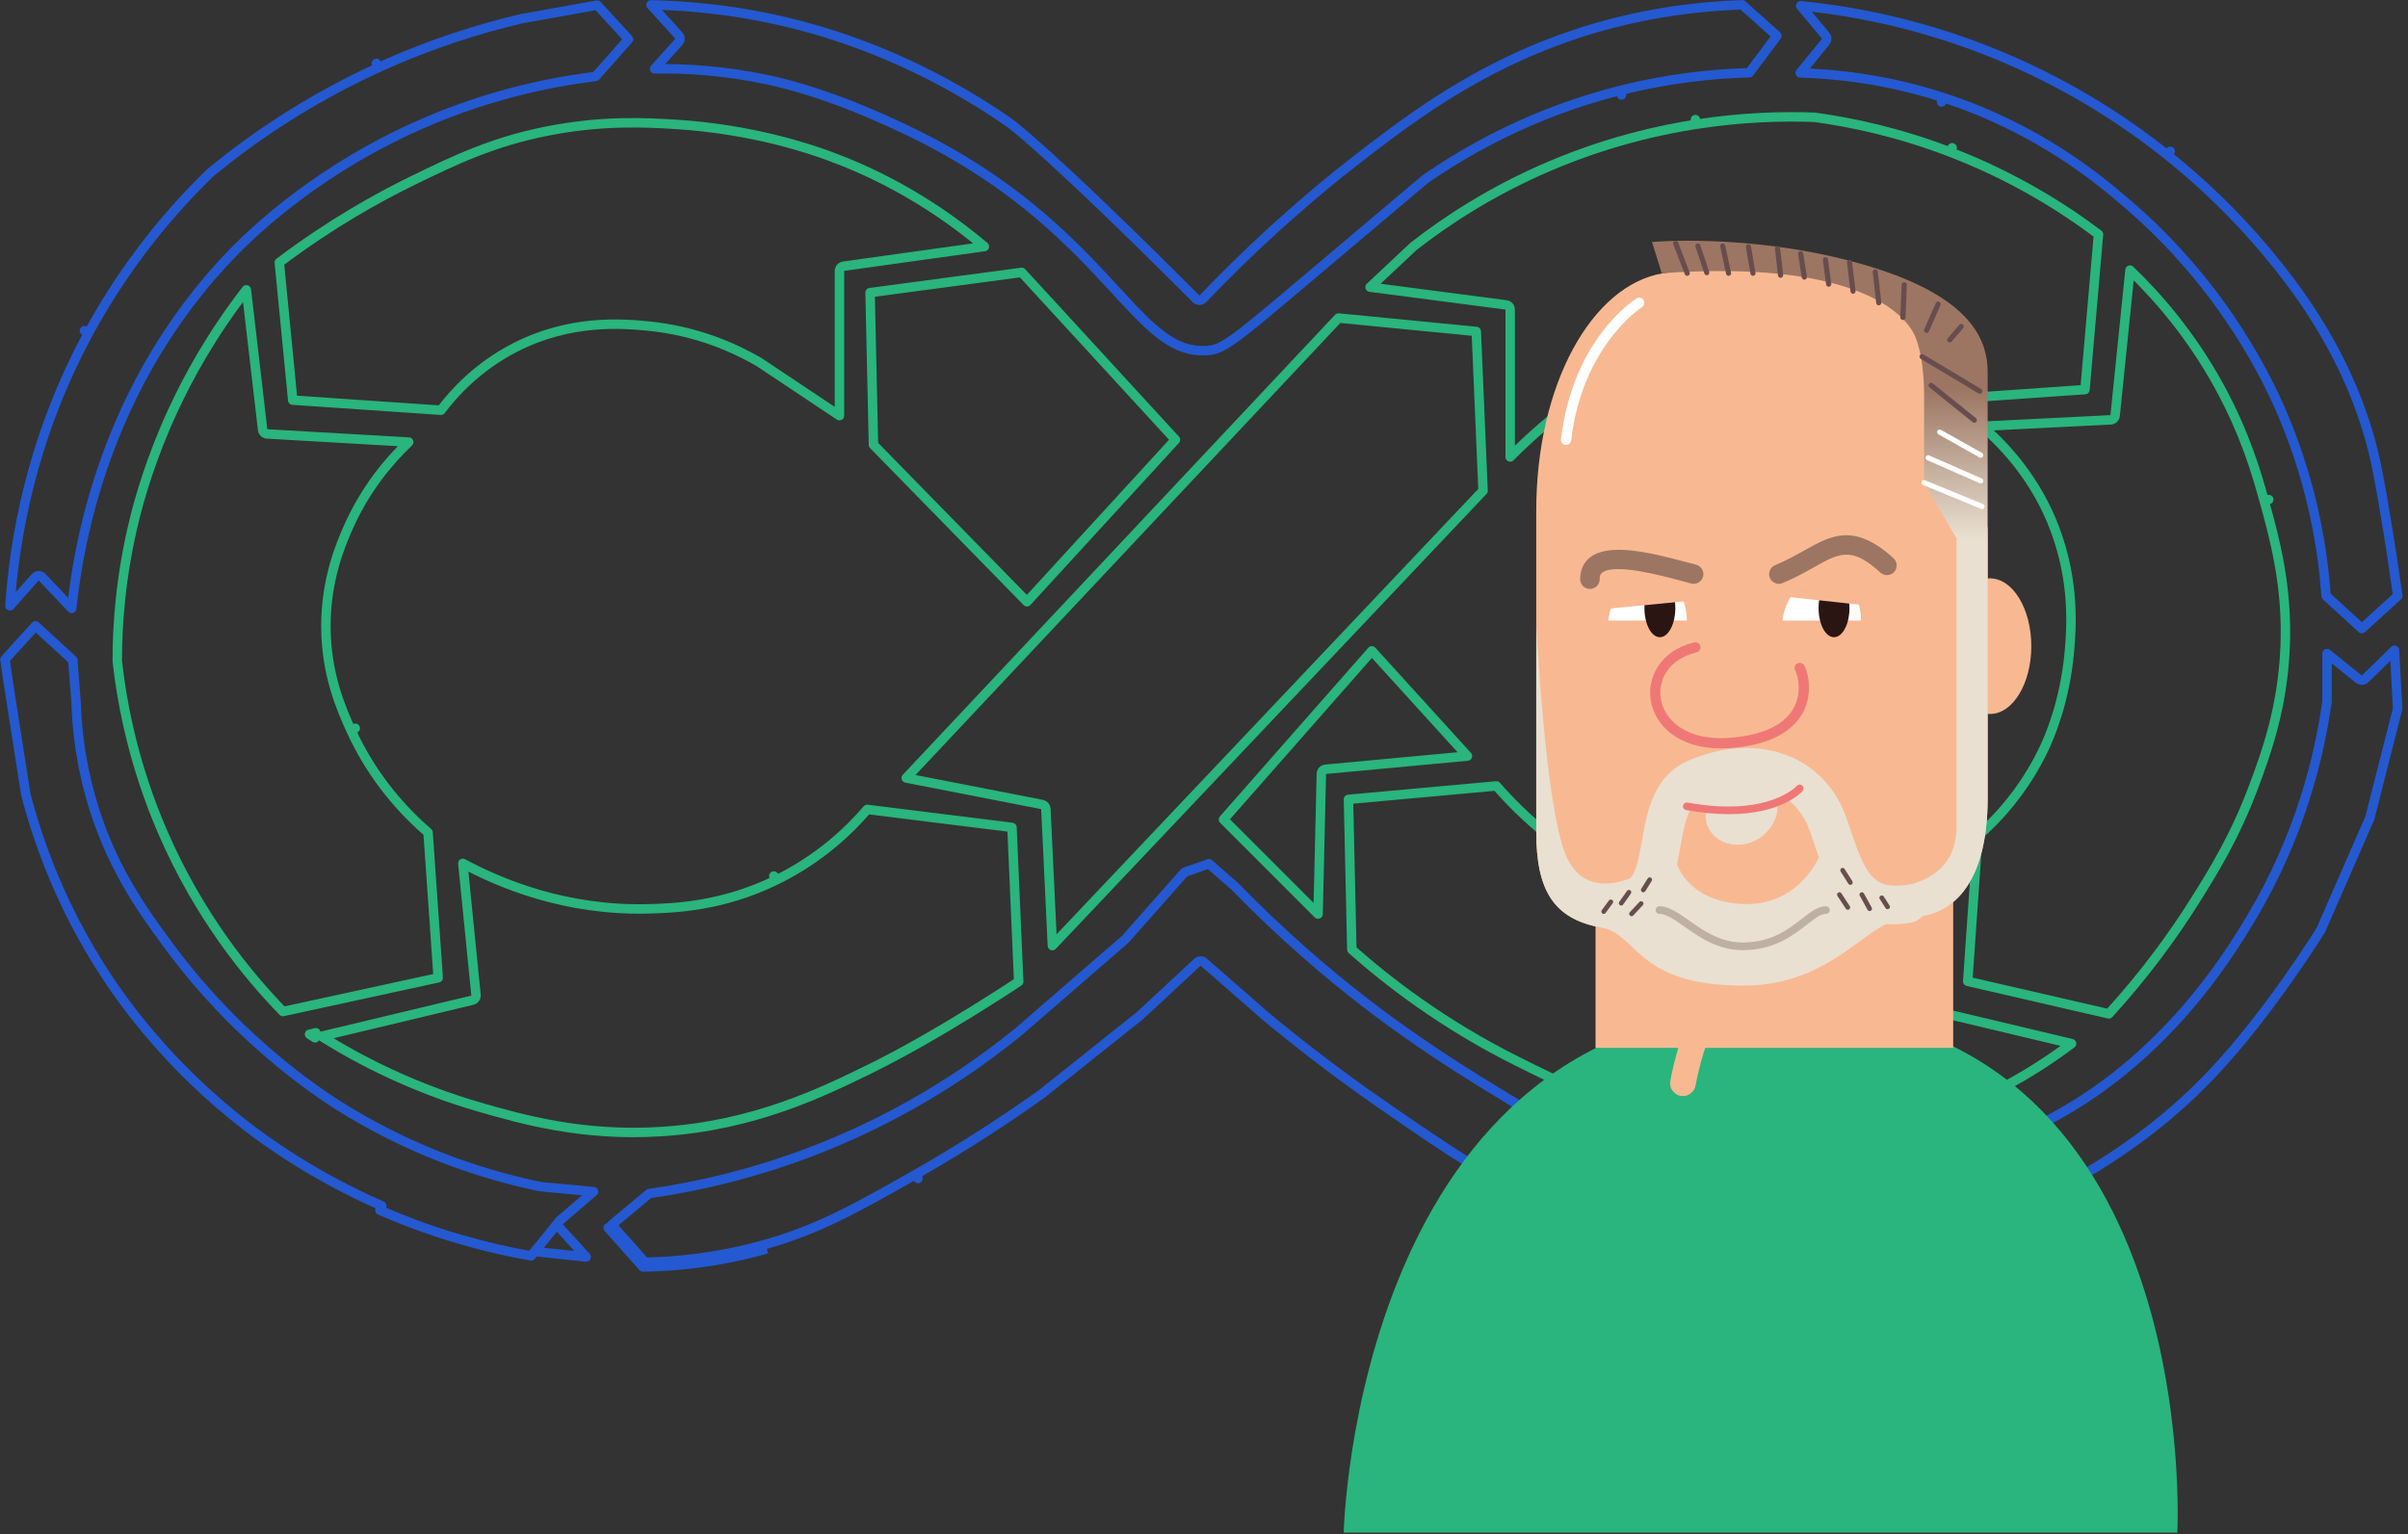 <svg viewBox="0 0 510 325" fill="none" xmlns="http://www.w3.org/2000/svg">
<rect x="0" y="0" width="510" height="325" fill="#333333" stroke="none"/>
<path d="M314.104 103.959L222.888 200.322L221.509 171.365C221.487 170.905 221.153 170.519 220.701 170.431L191.935 164.817L283.48 67.374L312.669 70.222L314.104 103.959Z" stroke="#29B57D" stroke-width="2" stroke-linejoin="round"/>
<path d="M280.759 162.965C280.254 163.012 279.864 163.43 279.852 163.937L279.161 193.647L259.128 173.606L290.548 137.886L310.798 160.169L280.759 162.965Z" stroke="#29B57D" stroke-width="2" stroke-linejoin="round"/>
<path d="M216.399 57.703L248.95 93.161L217.505 127.478L184.996 94.235L184.279 61.987L216.399 57.703Z" stroke="#29B57D" stroke-width="2" stroke-linejoin="round"/>
<path d="M177.791 57.435V88.055L160.721 76.676C160.704 76.664 160.685 76.653 160.667 76.642C155.726 73.789 147.663 70.066 137.168 69.06C131.708 68.537 120.751 67.624 109.051 73.638L109.051 73.638C101.103 77.724 96.098 83.315 93.388 86.907L92.086 86.818C82.057 86.134 72.028 85.45 61.999 84.765L59.155 55.609C70.08 47.372 80.067 41.825 87.596 38.162C96.49 33.836 104.357 30.078 115.664 27.809C127.536 25.429 136.909 25.963 142.97 26.337L142.97 26.337C159.554 27.359 171.756 31.634 175.468 32.986L175.468 32.986C183.349 35.856 195.618 41.387 208.492 52.23C203.879 52.873 199.277 53.516 194.675 54.158C189.34 54.903 184.005 55.648 178.652 56.395C178.276 56.447 177.962 56.708 177.842 57.068C177.802 57.188 177.785 57.312 177.791 57.435Z" stroke="#29B57D" stroke-width="2" stroke-linejoin="round"/>
<path d="M86.57 93.653C82.521 97.501 77.312 103.554 73.579 112.141C72.058 115.639 69.018 122.841 69.026 132.663C69.035 142.834 72.312 150.244 74.331 154.687L75.241 154.274L74.331 154.687C79.055 165.086 85.753 172.13 90.662 176.372L92.808 207.139L59.925 214.29C52.51 206.657 42.169 194.111 34.44 176.234C28.35 162.147 25.881 149.375 24.838 140.057C24.834 132.299 25.548 121.811 28.533 109.798C29.456 106.086 31.801 97.379 36.665 86.874L36.665 86.874C39.878 79.934 44.772 70.952 52.177 61.397L55.62 91.017C55.664 91.506 56.06 91.897 56.559 91.926L86.57 93.653Z" stroke="#29B57D" stroke-width="2" stroke-linejoin="round"/>
<path d="M100.054 211.885C100.504 211.777 100.822 211.375 100.822 210.912V210.911C100.822 210.878 100.82 210.844 100.817 210.811C100.297 205.619 99.778 200.427 99.26 195.234C98.849 191.122 98.438 187.01 98.026 182.898C105.935 187.153 119.711 192.951 137.094 192.535C142.785 192.399 152.88 192.053 164.327 186.472L163.891 185.577L164.327 186.472C173.856 181.827 180.134 175.599 183.671 171.473L214.33 175.283L215.758 207.95C215.67 208.009 215.571 208.075 215.46 208.148C214.961 208.478 214.232 208.957 213.31 209.555C211.466 210.752 208.853 212.423 205.78 214.32C199.629 218.118 191.653 222.807 184.308 226.41C174.16 231.386 159.665 238.488 139.987 239.724C123.4 240.766 110.616 237.156 101.589 234.545L101.589 234.545C87.392 230.439 76.15 224.6 68.073 219.535L100.054 211.885ZM65.553 219.11C65.933 219.358 66.32 219.608 66.716 219.86L66.897 218.788L65.553 219.11Z" stroke="#29B57D" stroke-width="2" stroke-linejoin="round"/>
<path d="M366.197 69.149C366.42 69.125 366.625 69.108 366.929 69.082C367.007 69.075 367.091 69.068 367.183 69.06L367.183 69.06L367.358 69.046C377.295 68.202 385.939 67.469 392.92 69.856C398.417 71.735 403.007 75.578 406.199 78.899C407.803 80.567 409.071 82.12 409.942 83.26C410.377 83.831 410.714 84.299 410.945 84.627C410.955 84.642 410.965 84.656 410.975 84.67L441.586 82.533L444.445 49.652C437.115 44.121 426.662 37.453 413.096 32.236L413.455 31.303L413.096 32.236C402.166 28.032 392.231 25.928 384.315 24.847C377.663 24.602 369.079 24.79 359.227 26.328L359.073 25.341L359.227 26.328C345.196 28.519 334.418 32.538 328.177 35.203C315.831 40.472 306.246 46.835 299.382 52.184L290.178 60.831L318.975 64.593C319.472 64.657 319.845 65.082 319.845 65.584V65.585V96.801C328.855 87.783 337.429 81.875 343.66 78.143C355.689 70.938 362.89 69.509 366.197 69.149ZM366.197 69.149C366.197 69.149 366.197 69.149 366.197 69.149L366.305 70.143L366.197 69.149ZM367.268 70.057C377.353 69.201 385.817 68.484 392.596 70.802C402.699 74.256 409.791 84.701 410.428 85.64C410.457 85.682 410.473 85.705 410.475 85.707L367.268 70.057Z" stroke="#29B57D" stroke-width="2" stroke-linejoin="round"/>
<path d="M451.122 57.221C457.171 63.034 464.093 71.077 469.944 81.717C475.608 92.016 478.077 100.777 479.54 106.094L480.505 105.829L479.54 106.094L479.577 106.225C481.769 114.193 484.508 124.142 483.975 137.089C483.442 150.026 479.94 159.609 477.332 166.59C473.339 177.279 468.742 184.674 464.759 191C460.358 197.99 454.457 206.215 446.637 214.784L416.748 207.893C417.462 197.668 418.175 187.444 418.888 177.219L418.896 177.111C422.723 173.753 428.634 167.678 432.987 158.423C433.793 156.709 437.338 148.948 438.292 137.961L438.292 137.961C438.725 132.972 439.422 123.365 435.253 112.187C431.329 101.667 424.713 94.541 419.805 90.303L447.02 88.942C447.516 88.924 447.926 88.542 447.976 88.044C448.991 78.099 450.006 68.155 451.021 58.21L451.122 57.221Z" stroke="#29B57D" stroke-width="2" stroke-linejoin="round"/>
<path d="M408.735 213.055C408.732 213.086 408.731 213.117 408.731 213.148V213.149C408.731 213.612 409.048 214.015 409.499 214.122L438.743 221.088C420.075 235.133 402.782 239.113 393.933 240.481C362.587 245.324 337.381 232.809 321.525 224.923C305.462 216.934 293.72 207.726 286.311 201.163L285.597 169.344C290.75 168.875 295.903 168.406 301.056 167.938L301.072 167.936C306.359 167.455 311.647 166.975 316.934 166.494C322.366 172.726 331.321 181.178 344.501 187.227C351.838 190.595 366.53 197.109 385.309 194.013C397.272 192.04 406.189 186.945 411.51 183.21L408.735 213.055Z" stroke="#29B57D" stroke-width="2" stroke-linejoin="round"/>
<path d="M143.732 7.484L137.867 1.03C146.127 1.196 157.117 2.166 169.597 5.441C177.171 7.429 194.97 12.807 213.974 26.159L213.974 26.159L213.987 26.168C213.991 26.171 213.997 26.176 214.004 26.181C214.015 26.189 214.03 26.2 214.047 26.213C214.105 26.255 214.196 26.324 214.326 26.424C214.586 26.624 214.998 26.95 215.595 27.443C216.789 28.429 218.722 30.083 221.655 32.737C227.521 38.045 237.379 47.348 253.325 63.31C253.515 63.501 253.774 63.607 254.044 63.604C254.313 63.601 254.57 63.489 254.756 63.294C259.096 58.75 263.912 53.994 269.226 49.129C270.747 47.737 278.524 40.647 286.679 34.328C297.379 26.036 311.07 15.433 330.362 8.392C338.763 5.327 351.89 1.6 368.992 1.013L372.862 4.472L376.347 7.587L370.483 15.408C362.795 15.616 353.482 16.566 343.185 19.152L343.428 20.122L343.185 19.152C324.779 23.777 310.881 31.714 301.887 37.931C301.86 37.95 301.835 37.969 301.811 37.989L301.449 38.294C298.119 41.102 289.47 48.393 277.971 58.112L277.42 58.578C269.214 65.513 264.618 69.397 261.586 71.587C260.042 72.702 258.953 73.341 258.039 73.719C257.146 74.087 256.384 74.222 255.466 74.273C249.839 74.589 245.631 71.361 240.162 65.671C238.915 64.373 237.608 62.954 236.213 61.439C231.556 56.382 225.909 50.251 218.159 43.94C205.302 33.469 192.919 27.813 185.15 24.422C173.493 19.335 165.211 17.464 162.609 16.908L162.609 16.908C153.224 14.904 144.973 14.478 138.628 14.585C139.224 13.923 139.82 13.26 140.416 12.598L140.422 12.592C141.52 11.371 142.619 10.149 143.718 8.928C143.996 8.666 144.106 8.26 143.98 7.884L143.979 7.88C143.928 7.728 143.843 7.593 143.732 7.484Z" stroke="#2459D1" stroke-width="2" stroke-linejoin="round"/>
<path d="M386.633 7.528L381.375 1.218C391.749 2.249 405.421 4.715 420.542 10.622C437.109 17.095 449.899 25.545 459.02 32.831L459.645 32.049L459.02 32.831C470.853 42.281 479.269 51.978 484.92 59.481C495.6 73.689 500.322 86.326 502.627 95.637L502.627 95.637C503.885 100.717 505.587 111.108 506.776 118.967C507.218 121.886 507.588 124.444 507.836 126.235L500.223 133.168L492.649 126.231C492.003 117.017 489.997 103.433 483.661 88.303L483.661 88.303C480.773 81.407 471.544 61.193 450.612 43.215C444.574 38.029 431.737 27.23 411.531 20.664L411.222 21.615L411.531 20.664C404.613 18.416 394.245 15.828 381.263 15.441C381.947 14.605 382.631 13.769 383.315 12.933C384.432 11.566 385.549 10.2 386.667 8.834C386.912 8.535 386.962 8.122 386.797 7.773C386.754 7.682 386.698 7.599 386.633 7.528Z" stroke="#2459D1" stroke-width="2" stroke-linejoin="round"/>
<path d="M499.595 143.873C499.895 144.114 500.306 144.161 500.653 143.995C500.765 143.941 500.865 143.867 500.947 143.78L507.139 137.75L507.805 150.145L501.904 173.322L491.535 197.03L491.45 197.168C491.368 197.298 491.247 197.491 491.088 197.743C490.77 198.245 490.302 198.979 489.701 199.9C488.499 201.743 486.768 204.335 484.656 207.332C480.427 213.332 474.685 220.927 468.601 227.366C451.867 245.076 433.253 253.286 426.47 256.199C416.135 260.636 407.161 262.845 403.092 263.752C396.151 265.299 389.934 266.101 384.782 266.517L378.365 260.098L386.382 252.078C388.929 251.608 412.785 247.049 429.515 239.395C457.194 226.733 471.844 202.768 476.892 194.281L476.892 194.281C487.28 176.816 491.232 160.114 492.841 148.67C492.848 148.624 492.851 148.578 492.851 148.531V138.468L499.595 143.873Z" stroke="#2459D1" stroke-width="2" stroke-linejoin="round"/>
<path d="M162.129 263.608C151.838 266.532 142.873 267.276 136.613 267.399L129.567 259.461L137.496 252.851C147.527 251.417 160.126 248.648 173.948 243.142C192.593 235.713 206.557 226.055 215.928 218.394C215.936 218.387 215.943 218.381 215.95 218.375C219.685 215.137 223.423 211.896 227.161 208.655C230.875 205.435 234.589 202.215 238.3 198.998C238.333 198.969 238.364 198.938 238.394 198.905L250.885 184.782C251.791 184.467 252.698 184.151 253.604 183.834L253.618 183.83L253.629 183.826C254.435 183.545 255.241 183.264 256.047 182.983C257.878 184.585 259.708 186.188 261.539 187.789C271.639 198.164 281.206 206.29 289.18 212.448C291.713 214.405 300.554 221.158 313.105 228.903L313.121 228.913C323.069 235.052 330.489 239.631 340.813 243.883L341.194 242.958L340.814 243.883C348.301 246.965 359.079 250.603 372.821 252.641L367.239 259.465C366.94 259.832 366.938 260.358 367.235 260.727L372.452 267.19C355.444 265.466 342.278 261.254 333.373 257.679L333.001 258.607L333.373 257.679C317.922 251.478 306.823 243.792 292.597 233.937C282.12 226.678 273.76 220.038 267.871 215.129L254.946 203.823C254.56 203.486 253.982 203.494 253.607 203.843L241.461 215.132L220.653 231.725C210.182 239.201 200.946 244.816 193.942 248.795L194.436 249.664L193.942 248.795C181.168 256.052 173.366 260.415 162.129 263.608ZM162.129 263.608L162.403 264.57M162.129 263.608C162.129 263.608 162.129 263.608 162.129 263.608L162.403 264.57M162.403 264.57C151.751 267.596 142.509 268.311 136.171 268.407M162.403 264.57L136.171 268.407M136.171 268.407L128.799 260.102L136.171 268.407Z" stroke="#2459D1" stroke-width="2" stroke-linejoin="round"/>
<path d="M118.588 258.558L125.698 252.442L121.337 252.034L114.632 251.408C114.596 251.404 114.56 251.399 114.525 251.392C104.167 249.267 89.52 244.951 73.982 235.619C69.6 232.986 51.517 221.768 35.699 200.328C30.064 192.691 23.194 183.176 19.151 168.702C16.933 160.76 16.297 153.882 16.135 149.111L15.422 139.838L7.514 132.586L1.056 139.692L1.734 144.436L5.45 168.23C7.991 178.035 12.821 191.957 22.44 206.639C26.038 212.13 35.509 225.671 52.014 238.442C56.185 241.67 66.247 249.057 80.856 255.458C80.856 255.458 80.856 255.458 80.856 255.458L80.455 256.374C92.678 261.727 103.808 264.53 112.489 266.061L118.588 258.558ZM118.588 258.558C118.56 258.58 118.532 258.603 118.505 258.629C118.111 259.003 118.088 259.624 118.454 260.026L124.139 266.282L112.628 265.071" stroke="#2459D1" stroke-width="2" stroke-linejoin="round"/>
<path d="M26.654 86.782C22.492 95.861 17.18 110.174 15.18 128.892L8.919 122.284C8.726 122.08 8.457 121.967 8.177 121.972C7.896 121.976 7.631 122.099 7.445 122.309L2.1 128.343C3.03 114.742 6.423 93.297 18.757 70.534L17.877 70.058L18.757 70.534C27.056 55.217 36.83 44.052 44.618 36.523C53.105 29.546 64.897 21.287 80.126 14.327L79.71 13.417L80.126 14.327C91.342 9.2 101.737 6.005 110.457 3.963L126.485 1.084L133.119 8.309L126.146 16.197C115.608 17.488 101.735 20.462 86.74 27.416C64.755 37.609 51.576 51.152 48.44 54.465L48.44 54.465C44.98 58.122 34.709 69.204 26.654 86.782Z" stroke="#2459D1" stroke-width="2" stroke-linejoin="round"/>
<path d="M284.584 324.673C284.584 324.673 287.125 212.737 377.102 213.592C467.079 214.447 461.141 324.673 461.141 324.673" fill="#29B57D"/>
<path d="M329.554 219.979L329.527 219.993L329.554 220.006V219.979Z" fill="#E6007E"/>
<path d="M413.672 170.955H337.928V221.984H413.672V170.955Z" fill="#F8B992"/>
<path d="M356.431 232.195C356.274 232.195 356.117 232.18 355.96 232.152C354.475 231.895 353.49 230.484 353.762 229.002C354.604 224.227 356.246 219.466 356.317 219.266C356.802 217.855 358.358 217.1 359.772 217.584C361.185 218.069 361.941 219.623 361.456 221.034C361.442 221.076 359.886 225.595 359.115 229.942C358.872 231.268 357.73 232.195 356.431 232.195Z" fill="#F8B992"/>
<path d="M430.218 136.888C430.218 144.827 426.293 151.256 421.468 151.256C416.628 151.256 412.717 144.827 412.717 136.888C412.717 128.962 416.642 122.52 421.468 122.52C426.293 122.534 430.218 128.962 430.218 136.888Z" fill="#F8B992"/>
<path d="M352.19 57.894C337.159 60.403 325.367 81.427 325.367 108.196C325.367 134.979 325.367 163.929 325.367 176.23C325.367 188.532 328.993 194.689 339.143 196.5C346.994 197.897 346.395 208.801 369.221 208.801C388.792 208.801 395.673 194.333 404.381 194.333C413.089 194.333 420.969 187.819 420.969 169.004C420.969 156.831 420.969 112.316 420.969 112.316C420.969 112.316 418.685 89.723 416.7 81.427C410.576 55.799 382.64 52.834 352.19 57.894Z" fill="#F8B992"/>
<path d="M331.69 94.275C331.648 94.275 331.605 94.275 331.562 94.261C330.962 94.189 330.534 93.648 330.605 93.063C333.075 71.882 346.051 63.572 346.594 63.23C347.108 62.916 347.764 63.059 348.093 63.572C348.407 64.085 348.264 64.755 347.75 65.069C347.622 65.154 335.116 73.236 332.761 93.32C332.704 93.862 332.233 94.275 331.69 94.275Z" fill="white"/>
<path d="M363.24 170.617C359.429 170.803 361.07 179.298 368.493 178.942C375.917 178.585 378.829 168.622 374.289 169.178C369.764 169.719 363.24 170.617 363.24 170.617Z" fill="#E9E0D1"/>
<path d="M400.66 195.81C389.996 195.81 387.327 187.885 384.514 179.546C384.129 178.406 383.729 177.209 383.287 175.968C381.945 172.191 379.447 169.397 376.078 167.929C371.838 166.062 366.499 166.304 361.046 168.613C357.748 170.01 356.892 173.674 355.864 179.518C354.765 185.846 353.095 195.397 342.045 195.397C339.776 195.397 337.92 193.558 337.92 191.277C337.92 188.997 339.761 187.158 342.045 187.158C345.557 187.158 346.414 185.804 347.756 178.092C348.826 171.935 350.168 164.266 357.834 161.03C365.386 157.837 373.051 157.609 379.39 160.389C384.886 162.798 388.925 167.245 391.038 173.217C391.495 174.5 391.909 175.74 392.309 176.923C395.521 186.431 397.462 188.441 404.414 187.386C406.655 187.044 407.74 188.569 408.069 190.807C408.411 193.059 406.869 195.154 404.614 195.482C403.201 195.71 401.887 195.81 400.66 195.81Z" fill="#E9E0D1"/>
<path d="M339.149 196.493C347 197.89 346.401 208.794 369.227 208.794C388.798 208.794 395.679 194.326 404.387 194.326C413.095 194.326 420.975 187.812 420.975 168.997C420.975 158.249 420.975 122.358 420.975 114.048H414.379C414.379 114.048 414.379 161.4 414.379 175.155C414.379 188.91 398.591 188.183 397.135 188.183C395.679 188.183 387.713 181.669 387.713 181.669L385.129 181.811C385.129 181.811 380.647 192.53 368.142 191.447C357.036 190.478 355.094 182.766 355.094 182.766L349.113 184.12C349.113 184.12 337.15 192.259 331.983 181.954C328.228 174.456 326.201 147.146 325.373 132.806C325.373 151.122 325.373 167.714 325.373 176.252C325.373 188.525 328.999 194.683 339.149 196.493Z" fill="#E9E0D1"/>
<path d="M420.97 114.039H414.375L407.508 102.251V83.579C407.508 83.579 407.622 75.995 405.624 71.292C403.34 65.875 391.92 55.042 351.963 57.893L349.879 51.265C349.879 51.265 369.85 49.44 392.219 55.37C417.144 61.969 420.97 71.677 420.97 78.803C420.97 85.93 420.97 114.039 420.97 114.039Z" fill="url(#paint0_linear_398_8141)"/>
<path d="M340.631 131.457C340.631 131.457 341.173 123.104 349.353 122.648C357.533 122.192 357.262 131.457 357.262 131.457" fill="white"/>
<path d="M354.821 128.817C354.821 132.224 353.351 134.989 351.552 134.989C349.739 134.989 348.283 132.224 348.283 128.817C348.283 125.411 349.739 122.646 351.552 122.646C353.351 122.646 354.821 125.411 354.821 128.817Z" fill="#2A1513"/>
<path d="M359.602 127.108L337.318 129.274L339.488 120.594L357.975 121.406L359.602 127.108Z" fill="#F8B992"/>
<path d="M377.527 131.457C377.527 131.457 378.07 123.104 386.25 122.648C394.429 122.192 394.158 131.457 394.158 131.457" fill="white"/>
<path d="M391.704 128.817C391.704 132.224 390.234 134.989 388.435 134.989C386.622 134.989 385.166 132.224 385.166 128.817C385.166 125.411 386.622 122.646 388.435 122.646C390.234 122.646 391.704 125.411 391.704 128.817Z" fill="#2A1513"/>
<path d="M377.275 126.3L397.118 128.466L394.663 121.14L384.57 122.394L377.275 126.3Z" fill="#F8B992"/>
<path d="M376.757 123.68C375.944 123.68 375.173 123.195 374.845 122.397C374.416 121.342 374.916 120.145 375.972 119.717C378.285 118.777 380.298 117.636 382.068 116.653C387.778 113.431 392.703 110.666 401.04 118.263C401.882 119.033 401.939 120.33 401.168 121.171C400.397 122.012 399.098 122.069 398.256 121.3C392.132 115.698 389.605 117.123 384.081 120.23C382.196 121.285 380.069 122.483 377.514 123.523C377.286 123.637 377.029 123.68 376.757 123.68Z" fill="#9C7663"/>
<path d="M336.729 124.762C335.601 124.762 334.687 123.864 334.673 122.738C334.63 120.272 335.801 118.847 336.771 118.077C340.711 115.012 348.991 116.894 357.128 119.075C357.913 119.288 358.613 119.474 359.212 119.63C360.311 119.901 360.982 121.027 360.711 122.125C360.44 123.222 359.312 123.892 358.213 123.622C357.599 123.465 356.871 123.265 356.072 123.051C351.846 121.911 341.968 119.26 339.312 121.327C339.056 121.526 338.784 121.854 338.799 122.681C338.813 123.821 337.914 124.748 336.771 124.762C336.743 124.762 336.729 124.762 336.729 124.762Z" fill="#9C7663"/>
<path d="M381.187 167.009C381.187 167.009 375.205 174.064 357.261 170.814L356.719 164.3L370.309 162.134L381.187 167.009Z" fill="#E9E0D1"/>
<path d="M366.161 172.48C363.535 172.48 360.537 172.224 357.111 171.611C356.668 171.525 356.368 171.112 356.454 170.67C356.54 170.228 356.968 169.943 357.396 170.014C374.569 173.136 380.494 166.551 380.551 166.494C380.851 166.152 381.35 166.109 381.693 166.408C382.035 166.693 382.078 167.206 381.793 167.549C381.593 167.777 377.439 172.48 366.161 172.48Z" fill="#EF7877"/>
<path d="M419.785 107.839C419.714 107.839 419.643 107.825 419.571 107.797L407.294 102.751C407.023 102.637 406.88 102.323 406.995 102.038C407.109 101.753 407.423 101.625 407.708 101.739L419.985 106.785C420.256 106.899 420.399 107.212 420.285 107.497C420.199 107.711 419.999 107.839 419.785 107.839Z" fill="white"/>
<path d="M419.513 102.411C419.441 102.411 419.37 102.397 419.298 102.368L408.149 97.479C407.878 97.365 407.75 97.037 407.864 96.766C407.978 96.495 408.307 96.367 408.578 96.481L419.727 101.37C419.998 101.484 420.126 101.812 420.012 102.083C419.912 102.282 419.712 102.411 419.513 102.411Z" fill="white"/>
<path d="M419.512 96.973C419.426 96.973 419.326 96.944 419.241 96.902L410.547 92.013C410.29 91.87 410.19 91.528 410.333 91.271C410.476 91.015 410.818 90.915 411.075 91.057L419.769 95.947C420.026 96.089 420.126 96.431 419.983 96.688C419.883 96.873 419.698 96.973 419.512 96.973Z" fill="white"/>
<path d="M357.352 58.436C357.138 58.436 356.924 58.307 356.838 58.093L354.397 51.751C354.283 51.465 354.425 51.152 354.711 51.052C354.996 50.952 355.31 51.081 355.41 51.366L357.851 57.694C357.966 57.98 357.823 58.293 357.537 58.393C357.48 58.421 357.409 58.436 357.352 58.436Z" fill="#684D4E"/>
<path d="M366.101 58.439C365.844 58.439 365.63 58.268 365.573 58.011L364.331 52.224C364.274 51.925 364.459 51.64 364.745 51.583C365.03 51.526 365.33 51.711 365.387 51.996L366.629 57.783C366.686 58.082 366.5 58.367 366.215 58.425C366.172 58.439 366.144 58.439 366.101 58.439Z" fill="#684D4E"/>
<path d="M361.491 58.308C361.263 58.308 361.048 58.166 360.977 57.938L359.093 52.279C358.993 51.994 359.15 51.68 359.435 51.595C359.721 51.495 360.035 51.652 360.12 51.937L361.991 57.596C362.09 57.881 361.933 58.194 361.648 58.28C361.591 58.294 361.534 58.308 361.491 58.308Z" fill="#684D4E"/>
<path d="M377.109 58.848C376.838 58.848 376.595 58.649 376.567 58.364L375.924 52.705C375.896 52.405 376.11 52.135 376.41 52.106C376.695 52.078 376.981 52.291 377.009 52.591L377.666 58.249C377.695 58.549 377.48 58.82 377.181 58.848C377.152 58.848 377.138 58.848 377.109 58.848Z" fill="#684D4E"/>
<path d="M371.267 58.431C371.01 58.431 370.781 58.246 370.739 57.975L369.768 52.359C369.725 52.059 369.911 51.789 370.21 51.732C370.51 51.689 370.781 51.874 370.838 52.174L371.809 57.79C371.852 58.089 371.666 58.36 371.367 58.417C371.324 58.431 371.295 58.431 371.267 58.431Z" fill="#684D4E"/>
<path d="M382.15 59.245C381.893 59.245 381.65 59.06 381.607 58.789L380.822 53.815C380.779 53.515 380.979 53.244 381.279 53.187C381.564 53.145 381.85 53.344 381.907 53.644L382.692 58.618C382.735 58.917 382.535 59.188 382.235 59.245C382.207 59.245 382.178 59.245 382.15 59.245Z" fill="#684D4E"/>
<path d="M387.3 60.748C387.028 60.748 386.8 60.548 386.757 60.277L386.072 55.074C386.029 54.775 386.243 54.504 386.543 54.462C386.828 54.419 387.114 54.633 387.157 54.932L387.856 60.135C387.899 60.434 387.685 60.705 387.385 60.748C387.357 60.748 387.328 60.748 387.3 60.748Z" fill="#684D4E"/>
<path d="M392.468 62.241C392.197 62.241 391.968 62.041 391.926 61.756L391.183 55.641C391.14 55.342 391.354 55.071 391.654 55.043C391.926 55 392.225 55.214 392.254 55.513L392.996 61.628C393.039 61.927 392.825 62.198 392.525 62.227C392.511 62.241 392.497 62.241 392.468 62.241Z" fill="#684D4E"/>
<path d="M397.912 64.678C397.641 64.678 397.398 64.478 397.37 64.193L396.628 57.679C396.599 57.38 396.813 57.109 397.113 57.08C397.398 57.038 397.684 57.266 397.712 57.565L398.455 64.079C398.483 64.378 398.269 64.649 397.969 64.678C397.955 64.678 397.927 64.678 397.912 64.678Z" fill="#684D4E"/>
<path d="M403.021 67.802H403.007C402.707 67.788 402.479 67.531 402.479 67.232L402.75 60.305C402.764 60.005 402.978 59.806 403.321 59.777C403.621 59.792 403.849 60.048 403.849 60.347L403.578 67.275C403.549 67.574 403.306 67.802 403.021 67.802Z" fill="#684D4E"/>
<path d="M418.16 89.566C418.046 89.566 417.918 89.523 417.818 89.451L408.653 82.068C408.425 81.883 408.382 81.54 408.567 81.298C408.753 81.07 409.095 81.027 409.338 81.213L418.503 88.582C418.731 88.767 418.774 89.109 418.589 89.352C418.474 89.494 418.317 89.566 418.16 89.566Z" fill="#684D4E"/>
<path d="M419.323 83.408C419.223 83.408 419.137 83.379 419.037 83.337L406.803 76.01C406.546 75.853 406.461 75.525 406.618 75.269C406.775 75.012 407.118 74.927 407.36 75.084L419.594 82.41C419.851 82.567 419.937 82.895 419.78 83.151C419.694 83.308 419.508 83.408 419.323 83.408Z" fill="#684D4E"/>
<path d="M408.039 70.528C407.968 70.528 407.897 70.514 407.825 70.485C407.554 70.371 407.426 70.043 407.54 69.772L409.981 64.213C410.095 63.943 410.423 63.814 410.695 63.928C410.966 64.042 411.094 64.37 410.98 64.641L408.539 70.2C408.439 70.4 408.239 70.528 408.039 70.528Z" fill="#684D4E"/>
<path d="M412.94 72.546C412.812 72.546 412.683 72.503 412.583 72.417C412.355 72.218 412.326 71.876 412.526 71.648L414.967 68.797C415.167 68.569 415.51 68.54 415.738 68.74C415.967 68.939 415.995 69.281 415.795 69.51L413.354 72.36C413.24 72.489 413.083 72.546 412.94 72.546Z" fill="#684D4E"/>
<path d="M369.078 201.288C363.81 201.288 359.885 198.509 356.73 196.285C354.688 194.846 352.918 193.605 351.462 193.605C351.005 193.605 350.648 193.235 350.648 192.793C350.648 192.337 351.02 191.98 351.462 191.98C353.432 191.98 355.402 193.363 357.672 194.96C360.798 197.169 364.338 199.663 369.092 199.663C375.202 199.663 378.799 196.855 381.697 194.589C383.567 193.135 385.038 191.98 386.722 191.98C387.179 191.98 387.536 192.351 387.536 192.793C387.536 193.249 387.165 193.605 386.722 193.605C385.609 193.605 384.324 194.603 382.696 195.872C379.756 198.152 375.759 201.288 369.078 201.288Z" fill="#BFB0A3"/>
<path d="M359.074 137.145C345.669 140.394 348.21 158.497 365.954 157.414C383.699 156.33 382.985 145.113 381.172 141.492" fill="#F8B992"/>
<path d="M364.424 158.54C355.274 158.54 350.377 153.494 349.592 148.234C348.893 143.63 351.491 137.872 358.814 136.09C359.385 135.947 359.984 136.304 360.127 136.888C360.27 137.473 359.913 138.057 359.328 138.2C353.289 139.668 351.162 144.143 351.733 147.921C352.419 152.496 357.087 156.887 365.88 156.331C372.889 155.903 377.714 153.765 379.799 150.144C381.554 147.094 380.998 143.588 380.198 141.991C379.927 141.449 380.141 140.808 380.684 140.537C381.226 140.266 381.868 140.48 382.14 141.022C383.353 143.445 383.739 147.678 381.683 151.242C379.956 154.235 375.844 157.913 366.009 158.511C365.48 158.526 364.952 158.54 364.424 158.54Z" fill="#EF7877"/>
<path d="M389.578 189.523L391.348 192.232" stroke="#684D4E" stroke-miterlimit="10" stroke-linecap="round" stroke-linejoin="round"/>
<path d="M390.264 184.37L391.891 186.95" stroke="#684D4E" stroke-miterlimit="10" stroke-linecap="round" stroke-linejoin="round"/>
<path d="M394.332 189.523L395.974 192.503" stroke="#684D4E" stroke-miterlimit="10" stroke-linecap="round" stroke-linejoin="round"/>
<path d="M398.547 190.195L399.775 192.105" stroke="#684D4E" stroke-miterlimit="10" stroke-linecap="round" stroke-linejoin="round"/>
<path d="M349.395 186.365L348.039 188.532" stroke="#684D4E" stroke-miterlimit="10" stroke-linecap="round" stroke-linejoin="round"/>
<path d="M344.995 189.026L343.367 191.336" stroke="#684D4E" stroke-miterlimit="10" stroke-linecap="round" stroke-linejoin="round"/>
<path d="M347.58 191.42L345.553 193.587" stroke="#684D4E" stroke-miterlimit="10" stroke-linecap="round" stroke-linejoin="round"/>
<path d="M341.157 191.062L339.658 193.101" stroke="#684D4E" stroke-miterlimit="10" stroke-linecap="round" stroke-linejoin="round"/>
<defs>
<linearGradient id="paint0_linear_398_8141" x1="385.421" y1="114.04" x2="385.421" y2="50.994" gradientUnits="userSpaceOnUse">
<stop stop-color="#E9E0D1"/>
<stop offset="0.5" stop-color="#9C7663"/>
</linearGradient>
</defs>
</svg>
